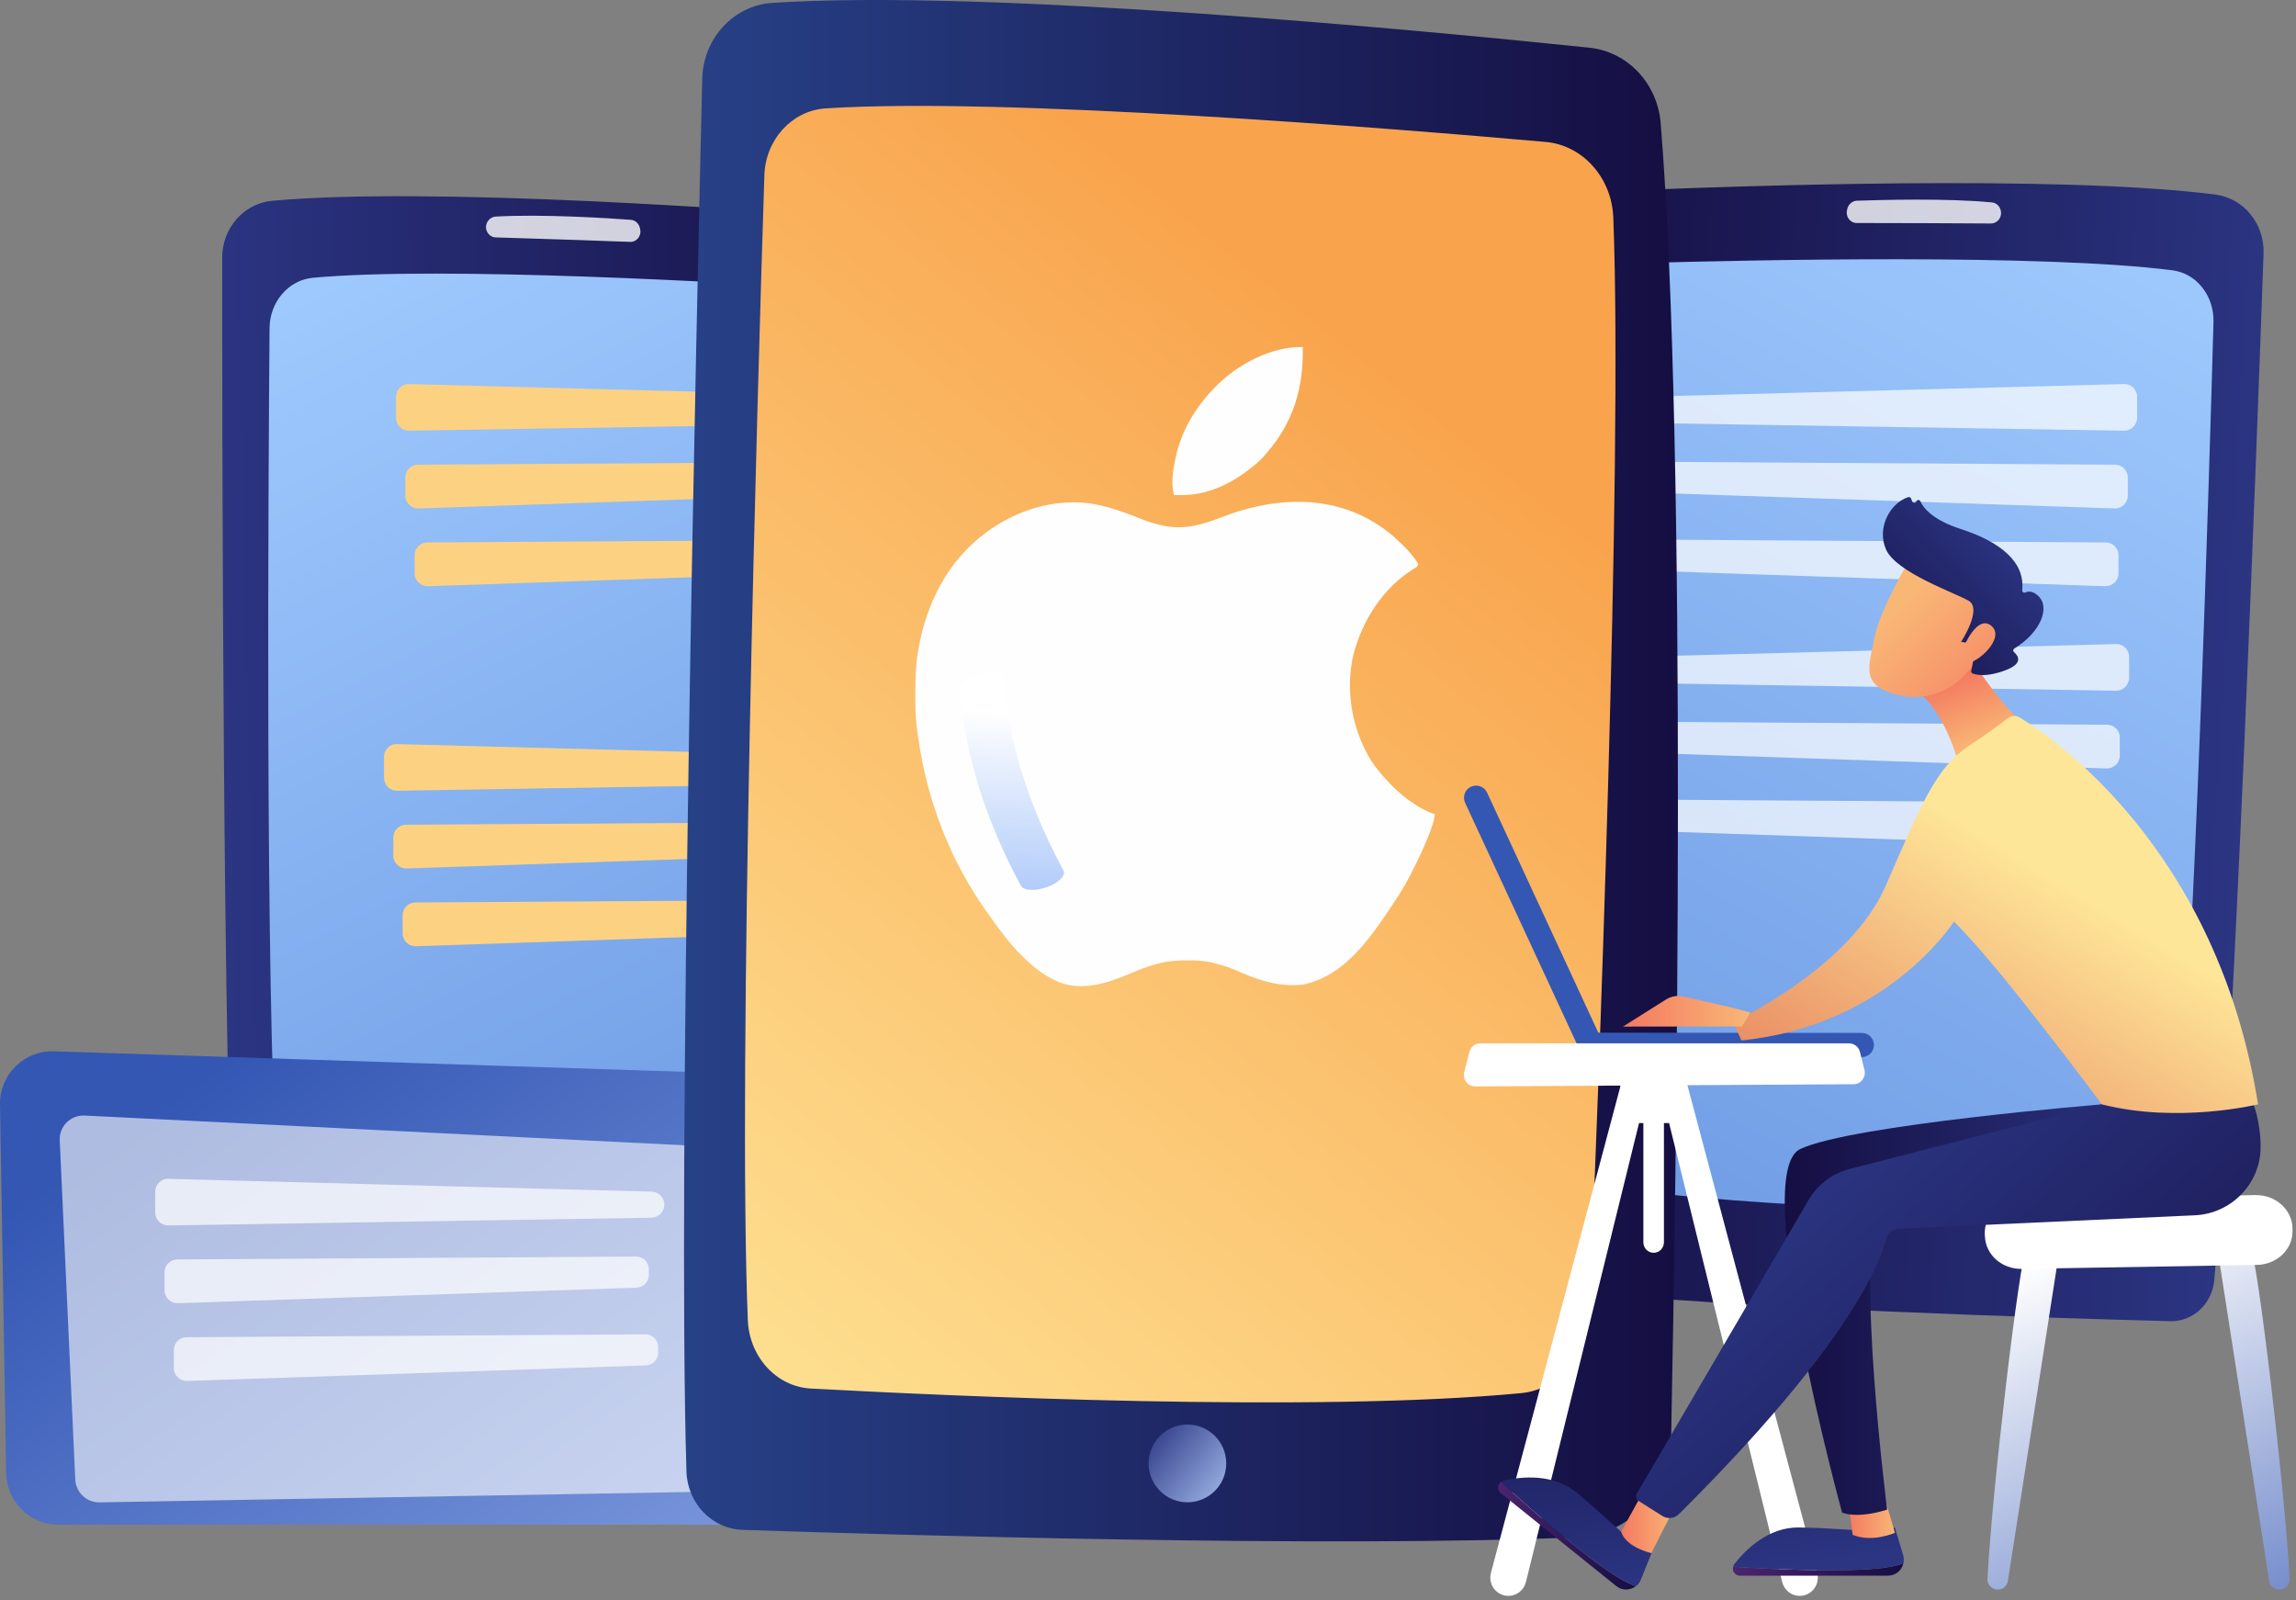 <svg width="574" height="400" viewBox="0 0 574 400" fill="none" xmlns="http://www.w3.org/2000/svg">
<rect x="0" y="0" width="574" height="400" fill="#808080" stroke="none"/>
<path d="M55.548 64.422C55.548 109.733 55.671 266.151 58.633 321.488C58.941 327.369 63.567 331.949 69.242 332.01C97.183 332.32 177.677 332.816 223.322 329.783C232.821 329.164 240.223 320.931 240.161 311.089C239.976 263.489 238.989 129.664 232.575 68.509C231.834 61.204 226.097 55.447 219.065 54.89C188.533 52.415 107.546 46.596 68.132 50.186C60.976 50.805 55.548 56.995 55.548 64.422Z" fill="url(#paint0_linear_2816_9903)"/>
<path d="M67.391 82.002C67.084 120.008 66.281 246.529 69.243 293.263C69.674 300.072 74.855 305.457 81.146 305.642C107.238 306.446 174.163 307.932 212.22 303.413C219.066 302.609 224.31 296.419 224.433 288.991C225.173 250.18 227.024 132.325 224.187 86.149C223.754 78.783 218.265 72.965 211.418 72.469C183.168 70.613 110.631 66.466 78.248 69.437C72.141 69.994 67.453 75.44 67.391 82.002Z" fill="url(#paint1_linear_2816_9903)"/>
<path opacity="0.8" d="M121.487 56.809C121.549 58.172 122.596 59.347 123.954 59.347C130.554 59.532 149.181 60.152 157.508 60.462C159.173 60.523 160.407 58.976 160.037 57.304L159.976 56.995C159.729 55.881 158.804 55.014 157.693 54.952C152.081 54.519 135.057 53.467 123.83 54.148C122.535 54.271 121.487 55.447 121.487 56.809Z" fill="white"/>
<path d="M0.002 276.109L1.542 368.235C1.676 375.426 7.502 381.137 14.599 381.137H194.858C202.09 381.137 207.915 375.29 207.915 368.034V281.82C207.915 274.765 202.291 268.919 195.26 268.717L13.461 262.803C6.029 262.535 -0.132 268.65 0.002 276.109Z" fill="url(#paint2_linear_2816_9903)"/>
<path opacity="0.6" d="M14.935 285.113L18.819 369.849C18.953 373.074 21.698 375.627 24.912 375.56L189.033 372.67C192.314 372.603 194.926 369.915 194.926 366.622V293.177C194.926 289.951 192.448 287.331 189.234 287.196L21.229 278.864C17.681 278.663 14.735 281.552 14.935 285.113Z" fill="white"/>
<path opacity="0.7" d="M38.804 297.88V303.079C38.804 304.908 40.29 306.393 42.118 306.336L162.884 304.393C164.655 304.336 166.084 302.908 166.084 301.137C166.084 299.366 164.655 297.937 162.884 297.88L42.118 294.68C40.347 294.567 38.804 296.051 38.804 297.88ZM41.134 318.001V322.609C41.134 324.386 42.67 325.83 44.492 325.774L159.074 321.888C160.839 321.832 162.205 320.444 162.205 318.723V317.28C162.205 315.502 160.724 314.059 158.903 314.114L44.321 314.836C42.557 314.836 41.134 316.28 41.134 318.001ZM43.461 337.439V342.048C43.461 343.825 44.998 345.268 46.82 345.213L161.401 341.325C163.165 341.271 164.532 339.882 164.532 338.161V336.717C164.532 334.941 163.052 333.496 161.23 333.552L46.648 334.275C44.883 334.275 43.461 335.718 43.461 337.439Z" fill="white"/>
<path d="M99 99.206V104.405C99 106.234 100.486 107.719 102.313 107.662L223.08 105.719C224.851 105.662 226.28 104.234 226.28 102.463C226.28 100.692 224.851 99.263 223.08 99.206L102.313 96.006C100.542 95.893 99 97.377 99 99.206ZM101.33 119.327V123.935C101.33 125.712 102.866 127.156 104.688 127.1L219.27 123.214C221.034 123.158 222.4 121.77 222.4 120.049V118.606C222.4 116.828 220.92 115.385 219.099 115.44L104.517 116.162C102.752 116.162 101.33 117.606 101.33 119.327ZM103.656 138.765V143.374C103.656 145.151 105.193 146.594 107.015 146.539L221.596 142.651C223.361 142.597 224.728 141.208 224.728 139.487V138.043C224.728 136.267 223.248 134.822 221.425 134.878L106.843 135.601C105.079 135.601 103.656 137.044 103.656 138.765Z" fill="#FCD282"/>
<path d="M96 189.206V194.405C96 196.234 97.486 197.719 99.313 197.662L220.08 195.719C221.851 195.662 223.28 194.234 223.28 192.463C223.28 190.692 221.851 189.263 220.08 189.206L99.313 186.006C97.542 185.893 96 187.377 96 189.206ZM98.33 209.327V213.935C98.33 215.712 99.865 217.156 101.688 217.1L216.27 213.214C218.034 213.158 219.4 211.77 219.4 210.049V208.606C219.4 206.828 217.92 205.385 216.099 205.44L101.517 206.162C99.752 206.162 98.33 207.606 98.33 209.327ZM100.656 228.765V233.374C100.656 235.151 102.193 236.594 104.015 236.539L218.596 232.651C220.361 232.597 221.728 231.208 221.728 229.487V228.043C221.728 226.267 220.248 224.822 218.425 224.878L103.843 225.601C102.079 225.601 100.656 227.044 100.656 228.765Z" fill="#FCD282"/>
<path d="M565.891 63.358C564.288 108.668 558.551 264.963 553.555 320.115C553 325.933 548.251 330.389 542.576 330.266C514.634 329.523 434.201 327.171 388.681 322.405C379.182 321.414 372.088 312.996 372.52 303.092C374.37 255.554 380.23 121.853 388.804 60.945C389.853 53.641 395.713 48.131 402.805 47.823C433.4 46.46 514.572 43.613 553.802 48.627C560.957 49.556 566.138 55.931 565.891 63.358Z" fill="url(#paint3_linear_2816_9903)"/>
<path d="M553.369 80.505C552.321 118.51 548.558 244.969 543.932 291.517C543.254 298.326 537.887 303.463 531.534 303.463C505.443 303.34 438.519 302.411 400.646 296.469C393.799 295.416 388.865 289.041 388.988 281.613C389.667 242.802 392.011 124.947 396.576 78.957C397.315 71.59 402.99 65.958 409.836 65.772C438.149 64.968 510.809 63.42 543.069 67.567C549.114 68.31 553.554 73.944 553.369 80.505Z" fill="url(#paint4_linear_2816_9903)"/>
<path opacity="0.8" d="M500.263 53.393C500.2 54.756 499.091 55.868 497.733 55.868C491.133 55.807 472.506 55.745 464.178 55.745C462.513 55.745 461.341 54.135 461.773 52.465L461.835 52.155C462.143 51.041 463.068 50.237 464.178 50.174C469.792 49.988 486.815 49.493 498.042 50.607C499.337 50.732 500.324 51.97 500.263 53.393Z" fill="white"/>
<path opacity="0.7" d="M534.28 99.206V104.405C534.28 106.234 532.794 107.719 530.966 107.662L410.2 105.719C408.429 105.662 407 104.234 407 102.463C407 100.692 408.429 99.263 410.2 99.206L530.966 96.006C532.738 95.893 534.28 97.377 534.28 99.206ZM531.95 119.327V123.935C531.95 125.712 530.414 127.156 528.592 127.1L414.01 123.214C412.245 123.158 410.88 121.77 410.88 120.049V118.606C410.88 116.828 412.36 115.385 414.181 115.44L528.763 116.162C530.528 116.162 531.95 117.606 531.95 119.327ZM529.624 138.765V143.374C529.624 145.151 528.087 146.594 526.264 146.539L411.683 142.651C409.919 142.597 408.552 141.208 408.552 139.487V138.043C408.552 136.267 410.032 134.822 411.854 134.878L526.437 135.601C528.201 135.601 529.624 137.044 529.624 138.765Z" fill="white"/>
<path opacity="0.7" d="M532.28 164.206V169.405C532.28 171.234 530.794 172.719 528.966 172.662L408.2 170.719C406.429 170.662 405 169.234 405 167.463C405 165.692 406.429 164.263 408.2 164.206L528.966 161.006C530.738 160.893 532.28 162.377 532.28 164.206ZM529.95 184.327V188.935C529.95 190.712 528.414 192.156 526.592 192.1L412.01 188.214C410.245 188.158 408.88 186.77 408.88 185.049V183.606C408.88 181.828 410.36 180.385 412.181 180.44L526.763 181.162C528.528 181.162 529.95 182.606 529.95 184.327ZM527.624 203.765V208.374C527.624 210.151 526.087 211.594 524.264 211.539L409.683 207.651C407.919 207.597 406.552 206.208 406.552 204.487V203.043C406.552 201.267 408.032 199.822 409.854 199.878L524.437 200.601C526.201 200.601 527.624 202.044 527.624 203.765Z" fill="white"/>
<path d="M408.863 187.78L408.636 187.783L408.716 193.445L408.945 193.442L408.863 187.78Z" fill="white"/>
<path opacity="0.5" d="M397.904 200.384L381.928 200.613C381.741 200.615 381.556 200.581 381.383 200.511C381.21 200.441 381.052 200.336 380.92 200.204C380.788 200.072 380.684 199.915 380.614 199.742C380.544 199.569 380.509 199.383 380.512 199.197V198.877C380.509 198.691 380.544 198.505 380.614 198.332C380.684 198.159 380.788 198.002 380.92 197.87C381.052 197.738 381.21 197.633 381.383 197.563C381.556 197.493 381.741 197.459 381.928 197.462L397.904 197.233C398.681 197.233 399.319 197.827 399.319 198.648V198.969C399.319 199.745 398.681 200.384 397.904 200.384ZM397.995 206L382.019 206.229C381.833 206.232 381.647 206.197 381.474 206.127C381.301 206.057 381.144 205.953 381.012 205.821C380.88 205.689 380.776 205.531 380.705 205.358C380.635 205.185 380.601 205 380.603 204.813V204.494C380.601 204.307 380.635 204.121 380.705 203.948C380.776 203.775 380.88 203.618 381.012 203.486C381.144 203.354 381.301 203.25 381.474 203.18C381.647 203.11 381.833 203.075 382.019 203.078L397.995 202.85C398.772 202.85 399.41 203.443 399.41 204.265V204.585C399.41 205.361 398.772 206 397.995 206ZM398.087 211.617L382.111 211.846C381.924 211.849 381.739 211.815 381.566 211.745C381.393 211.674 381.235 211.57 381.103 211.438C380.971 211.306 380.867 211.149 380.797 210.976C380.727 210.803 380.692 210.617 380.695 210.43V210.11C380.695 209.334 381.288 208.695 382.111 208.695L398.087 208.466C398.864 208.466 399.502 209.06 399.502 209.882V210.202C399.456 210.933 398.864 211.617 398.087 211.617Z" fill="white"/>
<path opacity="0.8" d="M270.322 10.374C270.322 12.227 271.722 13.823 273.568 13.888C282.481 14.398 307.689 15.741 318.957 16.442C321.184 16.57 322.903 14.527 322.521 12.227L322.457 11.843C322.139 10.31 320.93 9.16 319.402 8.969C311.763 8.266 288.846 6.222 273.632 6.797C272.73 6.861 271.885 7.266 271.271 7.93C270.656 8.595 270.317 9.468 270.322 10.374Z" fill="white"/>
<path d="M175.56 19.641C174.096 81.032 169.323 292.801 171.614 367.863C171.868 375.783 177.979 382.172 185.619 382.427C223.495 383.705 332.414 386.962 394.352 384.28C407.274 383.705 417.524 372.845 417.779 359.493C419.052 295.037 421.916 113.804 415.169 30.758C414.341 20.792 406.829 12.871 397.28 11.913C356.03 7.631 246.539 -2.845 193.003 0.731C183.39 1.371 175.815 9.611 175.56 19.641Z" fill="url(#paint5_linear_2816_9903)"/>
<path d="M191.092 43.853C189.438 95.342 184.409 266.674 186.954 329.98C187.337 339.244 194.148 346.654 202.742 347.101C238.072 349.017 328.593 353.17 380.283 348.251C389.577 347.356 396.835 339.179 397.28 329.086C399.507 276.576 405.746 116.998 403.327 54.394C402.945 44.428 395.689 36.315 386.458 35.484C348.264 32.099 250.167 24.178 206.179 27.116C197.904 27.755 191.347 34.974 191.092 43.853Z" fill="url(#paint6_linear_2816_9903)"/>
<g clip-path="url(#clip0_2816_9903)">
<path d="M348.236 133.965C348.761 134.428 349.272 134.902 349.78 135.384C349.885 135.483 349.99 135.581 350.098 135.682C351.419 136.925 352.633 138.201 353.7 139.671C353.836 139.856 353.836 139.856 353.974 140.044C354.218 140.394 354.218 140.394 354.557 140.996C354.297 141.778 354.076 141.828 353.376 142.23C345.732 146.961 340.624 155.032 338.363 163.578C336.268 172.537 337.975 182.215 342.718 190.049C343.99 191.989 345.475 193.781 347.08 195.453C347.254 195.638 347.428 195.824 347.608 196.014C350.567 199.078 354.629 202.198 358.711 203.559C358.586 204.914 358.162 206.118 357.699 207.392C357.617 207.619 357.534 207.846 357.45 208.08C356.549 210.515 355.476 212.861 354.349 215.199C354.275 215.355 354.2 215.511 354.123 215.672C353.729 216.491 353.324 217.303 352.904 218.109C352.755 218.395 352.608 218.681 352.462 218.968C351.229 221.372 349.812 223.633 348.313 225.877C348.226 226.007 348.14 226.137 348.05 226.27C342.51 234.542 336.278 243.821 325.964 246.082C320.443 246.773 315.613 245.38 310.598 243.243C306.81 241.62 306.81 241.62 302.837 240.557C302.643 240.52 302.449 240.483 302.249 240.445C300.488 240.141 298.767 240.069 296.982 240.076C296.841 240.077 296.7 240.077 296.555 240.078C294.301 240.089 292.148 240.213 289.959 240.765C289.807 240.802 289.656 240.839 289.5 240.877C286.896 241.53 284.448 242.55 281.981 243.591C276.609 245.853 270.557 247.735 264.826 245.545C261.45 244.159 258.698 242.046 256.102 239.518C255.993 239.413 255.884 239.308 255.772 239.2C254.313 237.795 252.988 236.336 251.74 234.737C251.52 234.461 251.301 234.184 251.081 233.908C249.267 231.616 247.573 229.252 245.924 226.839C245.781 226.631 245.781 226.631 245.636 226.419C236.389 212.961 230.859 197.1 229.1 180.904C229.078 180.72 229.057 180.536 229.035 180.346C228.804 178.074 228.841 175.781 228.84 173.499C228.84 173.271 228.84 173.043 228.84 172.808C228.843 169.437 228.928 166.148 229.515 162.821C229.57 162.497 229.57 162.497 229.627 162.167C231.61 150.753 237.065 140.027 246.547 133.098C246.665 133.012 246.782 132.926 246.903 132.837C252.733 128.614 259.874 125.846 267.111 125.615C267.371 125.605 267.631 125.594 267.899 125.583C273.981 125.408 279.626 127.481 285.199 129.685C292.903 132.733 297.527 132.366 305.187 129.37C319.776 123.665 335.709 123.357 348.236 133.965Z" fill="#FEFEFE"/>
<path d="M325.685 86.747C325.929 96.707 323.402 105.486 316.754 113.144C316.628 113.295 316.503 113.446 316.374 113.601C315.539 114.591 314.639 115.442 313.638 116.262C313.534 116.348 313.431 116.433 313.324 116.521C308.187 120.738 302.031 123.83 295.256 123.758C295.085 123.757 294.914 123.756 294.738 123.755C294.322 123.753 293.906 123.749 293.49 123.745C292.725 120.799 293.247 117.316 293.906 114.391C293.954 114.17 293.954 114.17 294.003 113.944C295.405 107.764 298.712 102.129 303.045 97.556C303.228 97.359 303.411 97.162 303.6 96.96C309.008 91.269 317.708 86.572 325.685 86.747Z" fill="#FEFEFE"/>
</g>
<path d="M265.96 217.773C266.357 219.009 264.553 220.734 261.767 221.746C258.845 222.802 255.94 222.667 255.243 221.438C246.39 205.01 241.392 189.016 239.907 172.557C239.801 171.137 242.125 169.312 245.126 168.499C248.126 167.686 250.68 168.136 250.793 169.576C252.231 185.736 257.185 201.433 265.848 217.586C265.868 217.646 265.933 217.693 265.96 217.773Z" fill="url(#paint7_linear_2816_9903)"/>
<path d="M296.856 375.538C302.214 375.538 306.558 371.187 306.558 365.819C306.558 360.451 302.214 356.1 296.856 356.1C291.498 356.1 287.155 360.451 287.155 365.819C287.155 371.187 291.498 375.538 296.856 375.538Z" fill="url(#paint8_linear_2816_9903)"/>
<path d="M465.613 264.248H465.461L397.887 264.182C397.491 264.183 397.098 264.105 396.731 263.954C396.365 263.802 396.032 263.58 395.751 263.299C395.471 263.019 395.249 262.685 395.098 262.319C394.946 261.952 394.869 261.559 394.87 261.162C394.87 259.488 396.237 258.119 397.887 258.141L465.461 258.206C465.858 258.205 466.25 258.283 466.617 258.435C466.983 258.586 467.316 258.809 467.597 259.089C467.877 259.37 468.099 259.703 468.25 260.07C468.402 260.436 468.479 260.83 468.478 261.226C468.477 262.001 468.18 262.746 467.647 263.308C467.114 263.87 466.386 264.206 465.613 264.248Z" fill="url(#paint9_linear_2816_9903)"/>
<path d="M371.709 198.008L371.774 198.139L400.209 259.51C400.904 261.031 400.253 262.835 398.733 263.53C397.214 264.226 395.391 263.574 394.718 262.052L366.281 200.681C365.587 199.16 366.238 197.356 367.758 196.661C369.234 195.987 370.97 196.573 371.709 198.008Z" fill="url(#paint10_linear_2816_9903)"/>
<path d="M562.596 311.677C564.351 314.273 571.311 372.981 572.394 394.663C572.476 396.134 571.292 397.359 569.821 397.359C569.21 397.362 568.618 397.144 568.154 396.747C567.69 396.349 567.383 395.798 567.291 395.194L554.575 313.558L562.596 311.677Z" fill="url(#paint11_linear_2816_9903)"/>
<path d="M506.67 311.677C504.915 314.273 497.955 372.981 496.873 394.663C496.791 396.134 497.975 397.359 499.445 397.359C500.056 397.362 500.648 397.145 501.112 396.747C501.577 396.35 501.884 395.798 501.976 395.194L514.692 313.558L506.67 311.677Z" fill="url(#paint12_linear_2816_9903)"/>
<path d="M573.129 307.1V307.733C573.169 312.33 569.21 316.111 564.25 316.193L505.445 317.195C500.547 317.276 496.485 313.741 496.24 309.205L496.199 308.612C495.954 303.891 499.954 299.906 505.057 299.804L563.903 298.741C568.924 298.68 573.088 302.42 573.129 307.1Z" fill="url(#paint13_linear_2816_9903)"/>
<path d="M420.781 267.252C421.067 268.397 447.56 367.934 454.296 393.171C455.072 396.072 452.908 398.933 449.928 398.933C447.847 398.933 446.05 397.503 445.54 395.459L416.107 276.019L420.781 267.252ZM406.248 267.252C405.962 268.397 379.468 367.934 372.732 393.171C371.957 396.072 374.12 398.933 377.1 398.933C379.183 398.933 380.979 397.503 381.488 395.459L410.921 276.019L406.248 267.252Z" fill="white"/>
<path d="M405.145 264.002H421.658V277.285C421.658 279.185 420.127 280.738 418.249 280.738H415.984V310.553C415.984 312.003 414.821 313.168 413.412 313.168C411.983 313.168 410.841 312.003 410.841 310.553V280.738H409.697C407.207 280.738 405.166 278.695 405.166 276.161V264.002H405.145Z" fill="white"/>
<path d="M462.257 260.814H370.079C369.45 260.817 368.839 261.029 368.344 261.418C367.849 261.807 367.497 262.349 367.344 262.96L366.059 268.008C365.589 269.826 366.956 271.604 368.813 271.584L463.399 271.032C465.237 271.012 466.563 269.274 466.115 267.476L464.992 262.981C464.846 262.364 464.497 261.815 464.001 261.422C463.504 261.029 462.89 260.815 462.257 260.814Z" fill="white"/>
<path d="M458.706 392.517C469.157 392.517 473.79 391.617 475.852 390.8C475.444 392.517 473.912 393.886 471.994 393.886H435.009C434.732 393.887 434.459 393.824 434.211 393.702C433.963 393.58 433.747 393.402 433.579 393.183C433.411 392.963 433.296 392.707 433.243 392.436C433.19 392.164 433.201 391.884 433.274 391.617C437.499 391.944 446.439 392.517 458.706 392.517Z" fill="url(#paint14_linear_2816_9903)"/>
<path d="M433.273 391.618C433.329 391.387 433.433 391.171 433.58 390.984C436.396 387.388 442.05 381.727 449.745 381.829C461.032 381.993 464.951 383.219 473.728 381.89L475.79 388.757C475.995 389.452 476.014 390.146 475.851 390.8C473.79 391.618 469.157 392.517 458.706 392.517C446.438 392.517 437.498 391.945 433.273 391.618Z" fill="url(#paint15_linear_2816_9903)"/>
<path d="M471.198 374.513L473.728 383.158C473.728 383.158 468.116 385.711 463.155 383.669L462.176 376.189L471.198 374.513Z" fill="url(#paint16_linear_2816_9903)"/>
<path d="M394.531 387.08C402.676 393.64 406.84 395.848 408.963 396.5C407.574 397.584 405.533 397.686 404.043 396.46L375.203 373.267C374.222 372.491 374.365 371.06 375.264 370.406C378.346 373.328 384.979 379.397 394.531 387.08Z" fill="url(#paint17_linear_2816_9903)"/>
<path d="M375.283 370.426C375.467 370.304 375.671 370.181 375.916 370.12C380.346 369.098 388.286 368.261 394.225 373.164C402.92 380.358 405.227 383.77 412.881 388.245L410.228 394.867C409.975 395.512 409.552 396.077 409.003 396.5C406.88 395.846 402.717 393.64 394.573 387.08C384.979 379.397 378.345 373.328 375.283 370.426Z" fill="url(#paint18_linear_2816_9903)"/>
<path d="M525.489 276.06C525.489 276.06 462.889 281.169 450.05 287.237C437.211 293.286 460.521 378.11 460.521 378.11C460.521 378.11 464.011 379.787 471.788 377.375C471.788 377.375 463.807 314.784 469.747 301.214L537.512 290.119L525.489 276.06Z" fill="url(#paint19_linear_2816_9903)"/>
<path d="M419.067 376.333C418.496 376.863 412.842 388.246 412.842 388.246C412.842 388.246 406.555 386.876 405.289 382.912L410.943 372.633L419.067 376.333Z" fill="url(#paint20_linear_2816_9903)"/>
<path d="M563.191 275.528C563.191 275.528 565.232 280.433 565.15 286.971C565.027 296.003 557.782 303.34 548.78 303.79L474.789 307.161C473.217 307.222 471.911 308.305 471.503 309.838C469.768 316.581 461.257 337.24 419.72 378.498C419.183 379.033 418.48 379.369 417.727 379.451C416.974 379.533 416.216 379.356 415.577 378.948L409.657 375.209C409.361 375.018 409.149 374.721 409.065 374.379C408.981 374.036 409.033 373.675 409.208 373.369L452.296 299.723C454.558 295.988 458.192 293.288 462.42 292.203L525.491 276.059L563.191 275.528Z" fill="url(#paint21_linear_2816_9903)"/>
<path d="M490.261 160.46C490.261 160.46 498.181 174.499 506.264 181.283L489.567 190.621C489.567 190.621 485.812 175.766 477.198 171.414L490.261 160.46Z" fill="url(#paint22_linear_2816_9903)"/>
<path d="M564.516 276.059C564.516 276.059 544.534 280.943 525.47 276.059C525.47 276.059 498.791 240.156 488.464 230.388C488.464 230.388 471.992 256.401 435.354 260.08L433.313 255.502C433.313 255.502 462.48 242.035 471.461 221.356C480.442 200.676 484.055 191.848 492.219 186.454C497.301 183.081 500.363 180.792 501.935 179.547C502.355 179.21 502.869 179.012 503.406 178.979C503.943 178.946 504.477 179.08 504.935 179.363C513.611 184.614 554.413 212.589 564.516 276.059Z" fill="url(#paint23_linear_2816_9903)"/>
<path d="M437.579 253.112L433.457 252.008L420.923 249.106C419.414 248.759 417.829 249.023 416.514 249.842L405.738 256.627L435.477 256.585L437.579 253.112Z" fill="url(#paint24_linear_2816_9903)"/>
<path d="M477.667 139.433C477.667 139.433 469.973 152.245 468.625 159.336C467.299 166.427 465.135 170.862 473.197 173.376C481.26 175.91 488.731 172.701 493.445 166.08C493.445 166.08 500.773 155.903 500.058 151.245C499.324 146.585 477.667 139.433 477.667 139.433Z" fill="url(#paint25_linear_2816_9903)"/>
<path d="M491.301 160.604L490.26 160.46C490.26 160.46 495.71 152.205 492.137 150.161C488.566 148.118 474.033 143.091 471.502 137.349C469.073 131.812 472.706 125.578 477.095 124.27C477.23 124.233 477.374 124.249 477.499 124.313C477.624 124.377 477.72 124.486 477.768 124.618L478.034 125.314C478.218 125.783 478.87 125.804 479.075 125.333C479.116 125.232 479.185 125.146 479.275 125.084C479.364 125.023 479.47 124.989 479.579 124.987C479.687 124.985 479.794 125.015 479.886 125.073C479.978 125.131 480.051 125.214 480.095 125.314C480.871 127.029 483.197 129.972 490.199 132.24C500.118 135.469 506.303 140.475 505.548 147.526C505.507 147.975 505.935 148.281 506.364 148.097C507.18 147.73 508.406 147.688 509.835 149.242C512.324 151.96 510.365 157.906 503.588 162.116C503.261 162.321 503.2 162.77 503.506 163.015C504.527 163.893 505.956 165.815 501.364 167.551C496.668 169.329 494.097 168.716 493.158 168.349C492.913 168.246 492.75 167.981 492.812 167.715L494.015 161.523C494.03 161.446 494.029 161.367 494.012 161.291C493.995 161.215 493.962 161.143 493.916 161.079C493.87 161.016 493.812 160.963 493.745 160.924C493.677 160.884 493.603 160.859 493.525 160.849L491.301 160.604Z" fill="url(#paint26_linear_2816_9903)"/>
<path d="M490.872 161.87C490.872 161.87 494.281 153.473 497.833 156.435C501.404 159.378 494.526 165.897 491.362 165.815L490.872 161.87Z" fill="url(#paint27_linear_2816_9903)"/>
<defs>
<linearGradient id="paint0_linear_2816_9903" x1="55.155" y1="192.194" x2="238.553" y2="187.934" gradientUnits="userSpaceOnUse">
<stop stop-color="#2B3582"/>
<stop offset="1" stop-color="#150E42"/>
</linearGradient>
<linearGradient id="paint1_linear_2816_9903" x1="81.334" y1="58.175" x2="199.49" y2="293.955" gradientUnits="userSpaceOnUse">
<stop stop-color="#A0CBFF"/>
<stop offset="1" stop-color="#709CE5"/>
</linearGradient>
<linearGradient id="paint2_linear_2816_9903" x1="60.992" y1="262.141" x2="236.672" y2="512.63" gradientUnits="userSpaceOnUse">
<stop stop-color="#3457B4"/>
<stop offset="1" stop-color="#AFC7FA"/>
</linearGradient>
<linearGradient id="paint3_linear_2816_9903" x1="561.685" y1="191.056" x2="378.552" y2="180.178" gradientUnits="userSpaceOnUse">
<stop stop-color="#2B3582"/>
<stop offset="1" stop-color="#150E42"/>
</linearGradient>
<linearGradient id="paint4_linear_2816_9903" x1="540.354" y1="56.175" x2="405.921" y2="302.927" gradientUnits="userSpaceOnUse">
<stop stop-color="#9FCAFE"/>
<stop offset="1" stop-color="#709CE5"/>
</linearGradient>
<linearGradient id="paint5_linear_2816_9903" x1="171.01" y1="192.657" x2="419.501" y2="192.657" gradientUnits="userSpaceOnUse">
<stop stop-color="#274187"/>
<stop offset="1" stop-color="#150E42"/>
</linearGradient>
<linearGradient id="paint6_linear_2816_9903" x1="357.462" y1="100.961" x2="-168.239" y2="757.033" gradientUnits="userSpaceOnUse">
<stop stop-color="#F9A44D"/>
<stop offset="0.385" stop-color="#FEE597"/>
<stop offset="1" stop-color="#D93C65"/>
</linearGradient>
<linearGradient id="paint7_linear_2816_9903" x1="226.628" y1="220.54" x2="228.329" y2="176.979" gradientUnits="userSpaceOnUse">
<stop stop-color="#B3CDFA"/>
<stop offset="1" stop-color="white"/>
</linearGradient>
<linearGradient id="paint8_linear_2816_9903" x1="287.156" y1="356.1" x2="311.817" y2="375.493" gradientUnits="userSpaceOnUse">
<stop stop-color="#2B3582"/>
<stop offset="1" stop-color="#B3CDFA"/>
</linearGradient>
<linearGradient id="paint9_linear_2816_9903" x1="7705.19" y1="-7496.31" x2="7585.66" y2="-7368.65" gradientUnits="userSpaceOnUse">
<stop stop-color="#B3CDFA"/>
<stop offset="1" stop-color="#3457B4"/>
</linearGradient>
<linearGradient id="paint10_linear_2816_9903" x1="-9707.02" y1="-3101.22" x2="-9540.9" y2="-3046.84" gradientUnits="userSpaceOnUse">
<stop stop-color="#B3CDFA"/>
<stop offset="1" stop-color="#3457B4"/>
</linearGradient>
<linearGradient id="paint11_linear_2816_9903" x1="541.562" y1="300.529" x2="602.056" y2="437.281" gradientUnits="userSpaceOnUse">
<stop stop-color="white"/>
<stop offset="1" stop-color="#3457B4"/>
</linearGradient>
<linearGradient id="paint12_linear_2816_9903" x1="491.726" y1="322.576" x2="552.221" y2="459.328" gradientUnits="userSpaceOnUse">
<stop stop-color="white"/>
<stop offset="1" stop-color="#3457B4"/>
</linearGradient>
<linearGradient id="paint13_linear_2816_9903" x1="549.822" y1="380.793" x2="539.206" y2="329.893" gradientUnits="userSpaceOnUse">
<stop stop-color="white"/>
<stop offset="1" stop-color="white"/>
</linearGradient>
<linearGradient id="paint14_linear_2816_9903" x1="475.861" y1="392.343" x2="433.215" y2="392.343" gradientUnits="userSpaceOnUse">
<stop stop-color="#150E42"/>
<stop offset="1" stop-color="#4C246D"/>
</linearGradient>
<linearGradient id="paint15_linear_2816_9903" x1="443.003" y1="310.247" x2="454.682" y2="390.84" gradientUnits="userSpaceOnUse">
<stop stop-color="#150E42"/>
<stop offset="1" stop-color="#2B3582"/>
</linearGradient>
<linearGradient id="paint16_linear_2816_9903" x1="473.729" y1="379.477" x2="462.192" y2="379.477" gradientUnits="userSpaceOnUse">
<stop stop-color="#F9B776"/>
<stop offset="1" stop-color="#F47960"/>
</linearGradient>
<linearGradient id="paint17_linear_2816_9903" x1="408.971" y1="383.882" x2="374.539" y2="383.882" gradientUnits="userSpaceOnUse">
<stop stop-color="#150E42"/>
<stop offset="1" stop-color="#4C246D"/>
</linearGradient>
<linearGradient id="paint18_linear_2816_9903" x1="385.286" y1="318.609" x2="396.965" y2="399.202" gradientUnits="userSpaceOnUse">
<stop stop-color="#150E42"/>
<stop offset="1" stop-color="#2B3582"/>
</linearGradient>
<linearGradient id="paint19_linear_2816_9903" x1="537.531" y1="327.353" x2="446.189" y2="327.353" gradientUnits="userSpaceOnUse">
<stop stop-color="#2B3582"/>
<stop offset="1" stop-color="#150E42"/>
</linearGradient>
<linearGradient id="paint20_linear_2816_9903" x1="419.077" y1="380.45" x2="405.301" y2="380.45" gradientUnits="userSpaceOnUse">
<stop stop-color="#F9B776"/>
<stop offset="1" stop-color="#F47960"/>
</linearGradient>
<linearGradient id="paint21_linear_2816_9903" x1="454.562" y1="289.251" x2="554.969" y2="402.964" gradientUnits="userSpaceOnUse">
<stop stop-color="#2B3582"/>
<stop offset="1" stop-color="#150E42"/>
</linearGradient>
<linearGradient id="paint22_linear_2816_9903" x1="495.596" y1="186.107" x2="488.79" y2="168.966" gradientUnits="userSpaceOnUse">
<stop stop-color="#F9B776"/>
<stop offset="1" stop-color="#F47960"/>
</linearGradient>
<linearGradient id="paint23_linear_2816_9903" x1="523.686" y1="225.074" x2="448.759" y2="347.938" gradientUnits="userSpaceOnUse">
<stop stop-color="#FEE698"/>
<stop offset="0.664" stop-color="#E57A58"/>
<stop offset="1" stop-color="#D93C65"/>
</linearGradient>
<linearGradient id="paint24_linear_2816_9903" x1="437.572" y1="252.79" x2="405.752" y2="252.79" gradientUnits="userSpaceOnUse">
<stop stop-color="#F9B776"/>
<stop offset="1" stop-color="#F47960"/>
</linearGradient>
<linearGradient id="paint25_linear_2816_9903" x1="474.859" y1="151.237" x2="505.293" y2="181.557" gradientUnits="userSpaceOnUse">
<stop stop-color="#F9B776"/>
<stop offset="1" stop-color="#F47960"/>
</linearGradient>
<linearGradient id="paint26_linear_2816_9903" x1="501.299" y1="133.926" x2="465.454" y2="169.307" gradientUnits="userSpaceOnUse">
<stop stop-color="#2B3582"/>
<stop offset="1" stop-color="#150E42"/>
</linearGradient>
<linearGradient id="paint27_linear_2816_9903" x1="479.773" y1="146.304" x2="510.207" y2="176.624" gradientUnits="userSpaceOnUse">
<stop stop-color="#F9B776"/>
<stop offset="1" stop-color="#F47960"/>
</linearGradient>
<clipPath id="clip0_2816_9903">
<rect width="129.819" height="159.629" fill="white" transform="translate(228.892 86.747)"/>
</clipPath>
</defs>
</svg>
